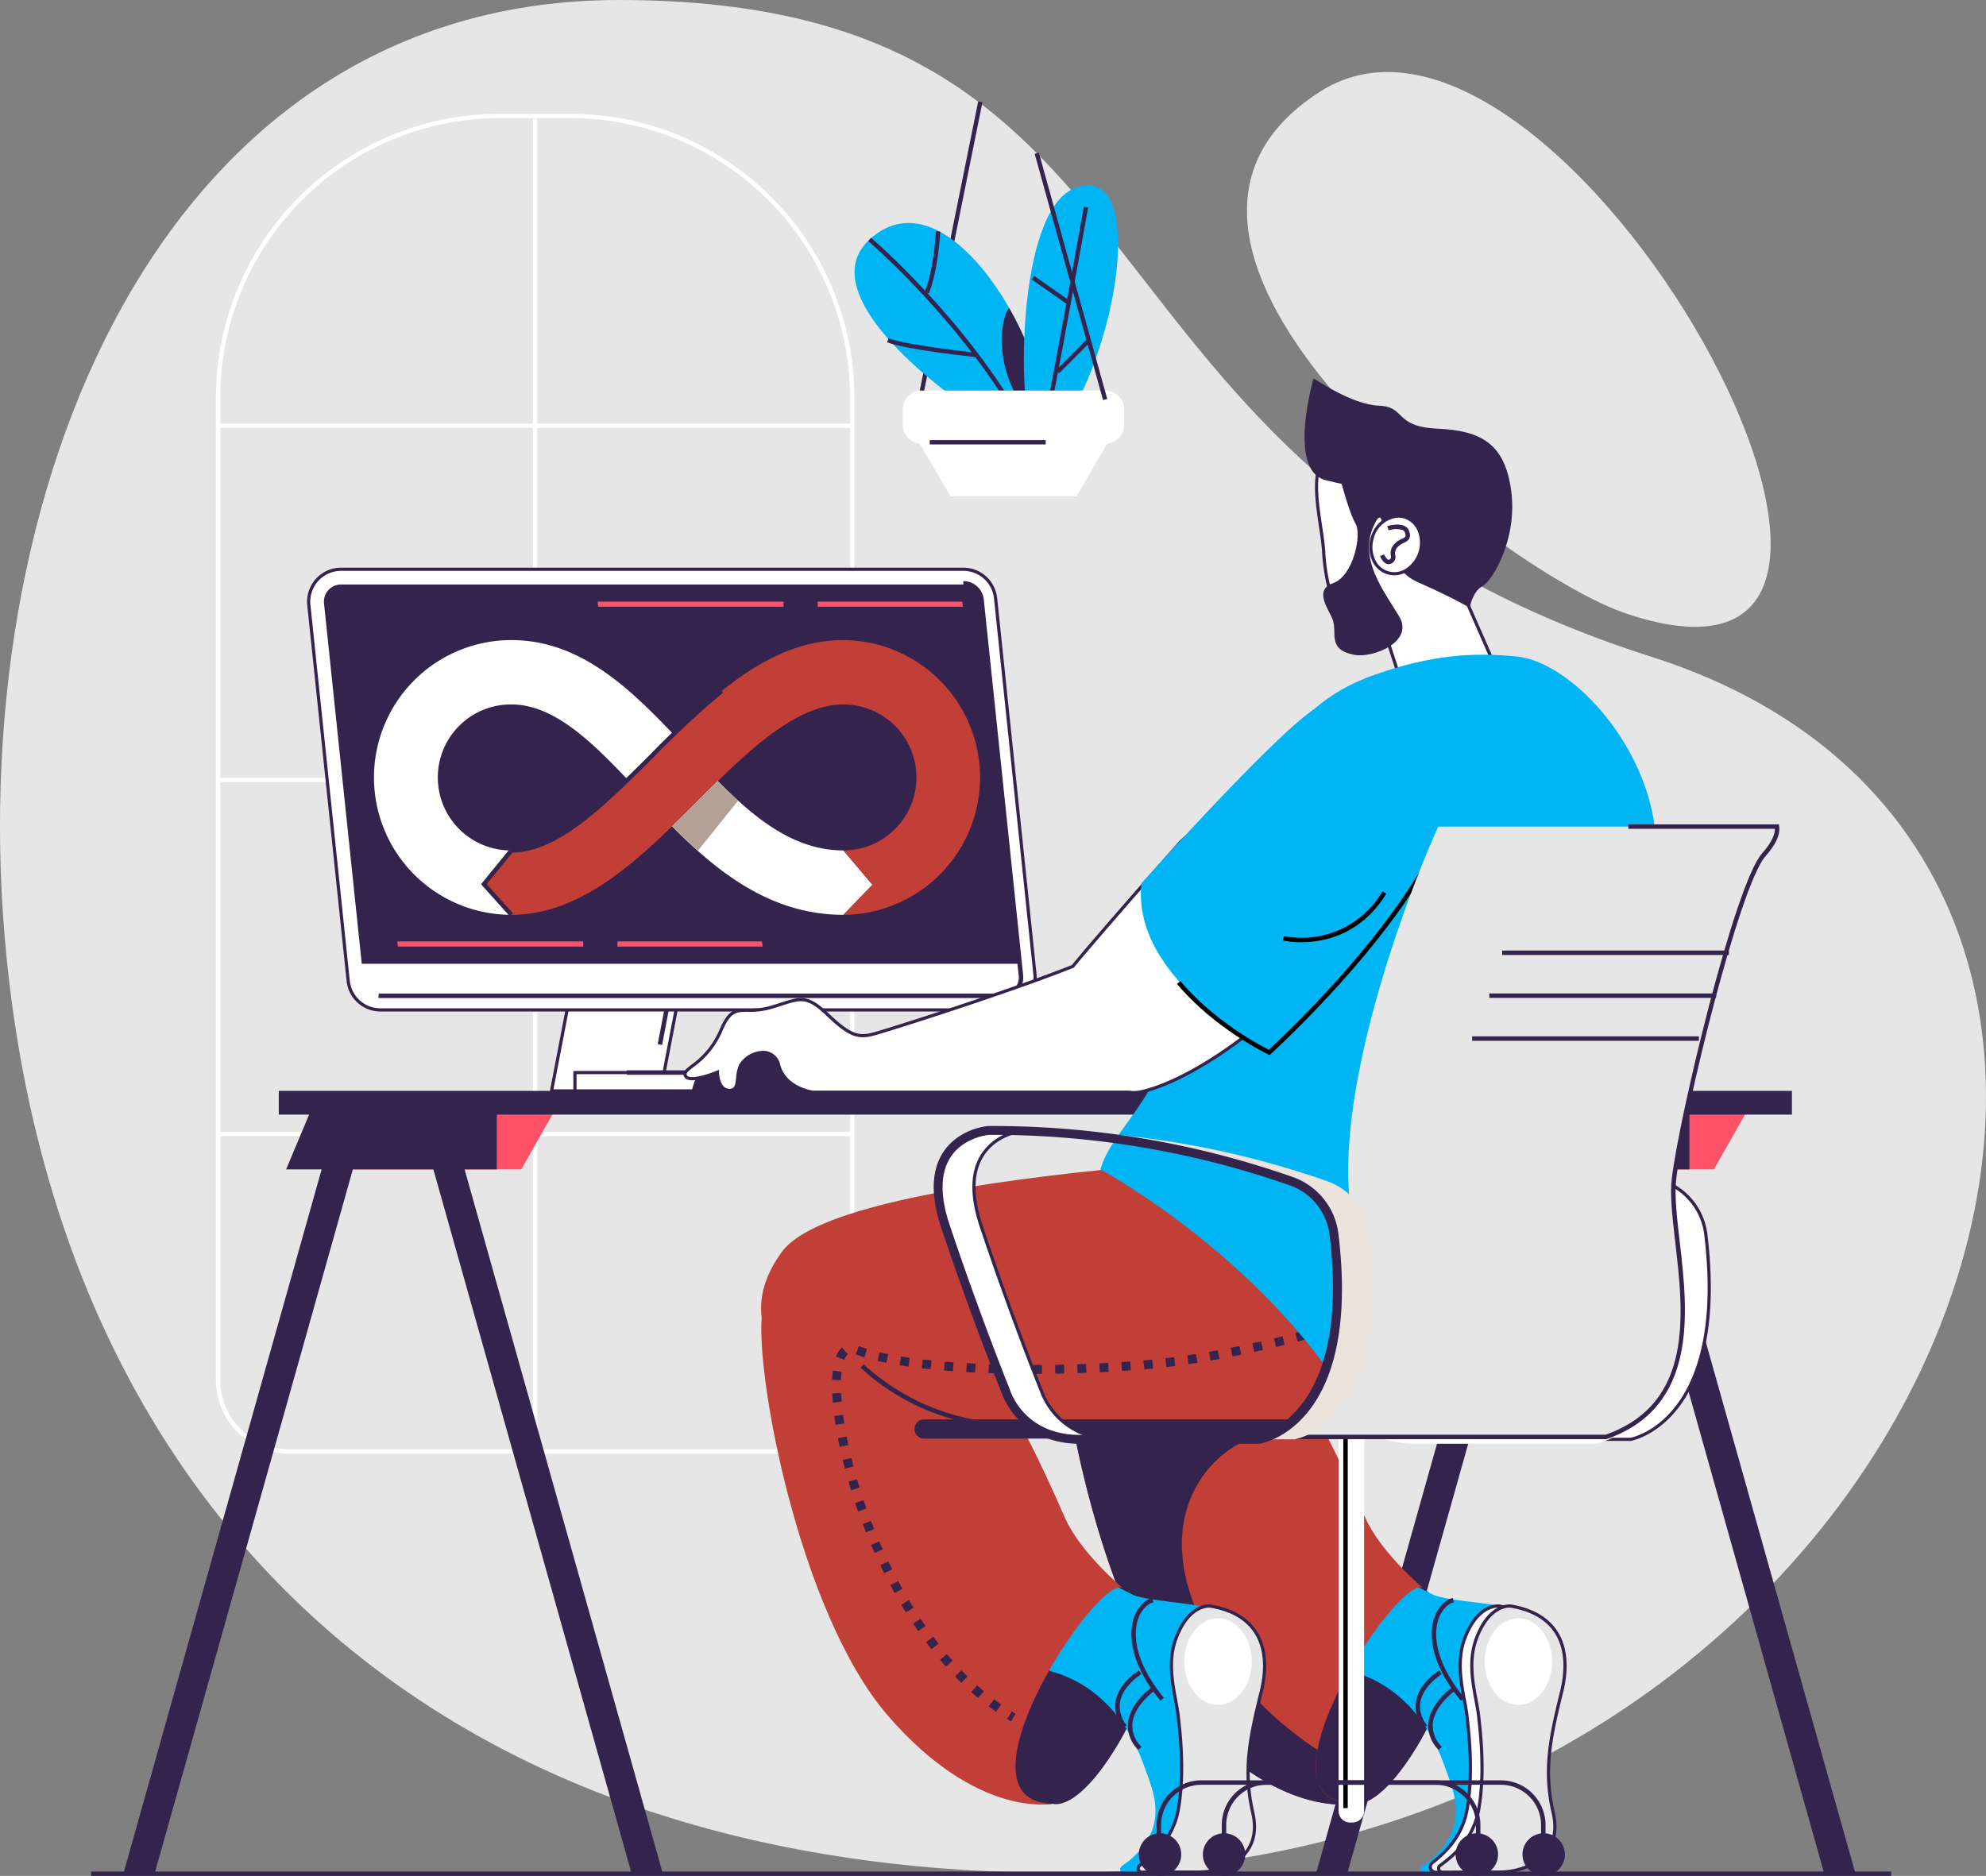 <svg id="Group_1056" data-name="Group 1056" xmlns="http://www.w3.org/2000/svg" xmlns:xlink="http://www.w3.org/1999/xlink" width="466.631" height="440.842" viewBox="0 0 466.631 440.842">
  <rect x="0" y="0" width="466.631" height="440.842" fill="#808080" stroke="none"/>
  <defs>
    <clipPath id="clip-path">
      <rect id="Rectangle_1474" data-name="Rectangle 1474" width="466.631" height="440.842" fill="none"/>
    </clipPath>
    <clipPath id="clip-path-3">
      <rect id="Rectangle_1467" data-name="Rectangle 1467" width="15.522" height="16.358" transform="translate(157.908 183.598)" fill="none"/>
    </clipPath>
  </defs>
  <g id="Group_1055" data-name="Group 1055" clip-path="url(#clip-path)">
    <g id="Group_1054" data-name="Group 1054">
      <g id="Group_1053" data-name="Group 1053" clip-path="url(#clip-path)">
        <path id="Path_1116" data-name="Path 1116" d="M382.249,144.248c-29.575-9.841-128.632-86.382-72.18-122.653s159.49,151.707,72.18,122.653" fill="#e6e6e6"/>
        <path id="Path_1117" data-name="Path 1117" d="M388.116,154.386C245.607,108.943,281.569,0,145.425,0,37.682,0-9.458,115.927,1.564,225.189,14.632,354.714,101.585,440.206,249.317,440.134c208.712-.1,291.539-237.041,138.8-285.748" fill="#e6e6e6"/>
        <rect id="Rectangle_1455" data-name="Rectangle 1455" width="69.661" height="1.02" transform="translate(216.041 92.119) rotate(-78.58)" fill="#34234d"/>
        <path id="Path_1118" data-name="Path 1118" d="M204.327,56.268c18.712-17.148,43.441,27.27,41.075,44.812h-9.346c-9.083-4.38-46.88-30.926-31.729-44.812" fill="#00b5f4"/>
        <path id="Path_1119" data-name="Path 1119" d="M240.456,101.281C226.6,75.937,204.222,56.847,204,56.657l.658-.778c.227.191,22.747,19.4,36.695,44.913Z" fill="#34234d"/>
        <path id="Path_1120" data-name="Path 1120" d="M229.527,83.946c-.664-.069-16.326-1.713-21.1-3.5l.359-.955c4.651,1.741,20.686,3.423,20.847,3.44Z" fill="#34234d"/>
        <path id="Path_1121" data-name="Path 1121" d="M218.239,68.956l-.947-.38c2.173-5.407,2.6-14.123,2.609-14.21l1.019.048c-.017.364-.444,8.974-2.681,14.542" fill="#34234d"/>
        <path id="Path_1122" data-name="Path 1122" d="M237.128,72.4c5.737,10.051,9.232,21.571,8.274,28.68-13.065-11.4-10.344-26.806-8.274-28.68" fill="#34234d"/>
        <path id="Path_1123" data-name="Path 1123" d="M252.311,44.317c16.6-6.9,11.6,34.544-2.979,56.763h-6.8c-3.4-5.548-3.666-51.175,9.78-56.763" fill="#00b5f4"/>
        <path id="Path_1124" data-name="Path 1124" d="M245.9,101.186l-1-.212c2.608-12.3,9.69-51.975,9.763-52.374l1,.179c-.072.4-7.157,40.094-9.769,52.407" fill="#34234d"/>
        <rect id="Rectangle_1456" data-name="Rectangle 1456" width="10.286" height="1.02" transform="translate(248.138 86.995) rotate(-45.119)" fill="#34234d"/>
        <rect id="Rectangle_1457" data-name="Rectangle 1457" width="1.02" height="10.102" transform="matrix(0.574, -0.819, 0.819, 0.574, 242.376, 65.648)" fill="#34234d"/>
        <path id="Path_1125" data-name="Path 1125" d="M216.548,104.276H259.7a4.427,4.427,0,0,0,4.428-4.427V96.21a4.427,4.427,0,0,0-4.428-4.427H216.548a4.428,4.428,0,0,0-4.428,4.427v3.639a4.428,4.428,0,0,0,4.428,4.427" fill="#fff"/>
        <path id="Path_1126" data-name="Path 1126" d="M223.306,116.624h29.636l7.263-12.493H216.042Z" fill="#fff"/>
        <rect id="Rectangle_1458" data-name="Rectangle 1458" width="27.238" height="1.02" transform="translate(218.458 103.421)" fill="#34234d"/>
        <rect id="Rectangle_1459" data-name="Rectangle 1459" width="1.02" height="60.058" transform="translate(243.112 36.159) rotate(-15.513)" fill="#34234d"/>
        <path id="Path_1127" data-name="Path 1127" d="M183.453,341.62H68.021a17.309,17.309,0,0,1-17.29-17.29V93.384A66.714,66.714,0,0,1,117.37,26.745H134.1a66.715,66.715,0,0,1,66.64,66.639V324.33a17.31,17.31,0,0,1-17.291,17.29M117.37,27.765A65.693,65.693,0,0,0,51.751,93.384V324.33A16.29,16.29,0,0,0,68.021,340.6H183.453a16.29,16.29,0,0,0,16.271-16.271V93.384A65.694,65.694,0,0,0,134.1,27.765Z" fill="#fff"/>
        <rect id="Rectangle_1460" data-name="Rectangle 1460" width="1.02" height="312.68" transform="translate(125.227 27.891)" fill="#fff"/>
        <rect id="Rectangle_1461" data-name="Rectangle 1461" width="148.211" height="1.02" transform="translate(51.632 99.551)" fill="#fff"/>
        <rect id="Rectangle_1462" data-name="Rectangle 1462" width="148.211" height="1.02" transform="translate(51.632 182.779)" fill="#fff"/>
        <rect id="Rectangle_1463" data-name="Rectangle 1463" width="148.211" height="1.02" transform="translate(51.632 266.006)" fill="#fff"/>
        <path id="Path_1128" data-name="Path 1128" d="M81.081,260.5H130.6l-8.119,14.32H81.081Z" fill="#ff5168"/>
        <path id="Path_1129" data-name="Path 1129" d="M116.737,274.817H67.222L73.23,260.5h43.507Z" fill="#34234d"/>
        <path id="Path_1130" data-name="Path 1130" d="M148.385,440.228,99.525,266.636l6.792-1.916,49.4,175.508Z" fill="#34234d"/>
        <path id="Path_1131" data-name="Path 1131" d="M29.013,440.228l49.4-175.508,6.792,1.916L36.346,440.228Z" fill="#34234d"/>
        <path id="Path_1132" data-name="Path 1132" d="M361.3,260.5h49.514l-8.118,14.32H361.3Z" fill="#ff5168"/>
        <path id="Path_1133" data-name="Path 1133" d="M396.956,274.817H347.442l6.007-14.32h43.507Z" fill="#34234d"/>
        <path id="Path_1134" data-name="Path 1134" d="M428.6,440.228,379.746,266.636l6.791-1.916,49.4,175.508Z" fill="#34234d"/>
        <path id="Path_1135" data-name="Path 1135" d="M309.233,440.228l49.4-175.508,6.792,1.916-48.86,173.592Z" fill="#34234d"/>
        <rect id="Rectangle_1464" data-name="Rectangle 1464" width="355.521" height="5.578" transform="translate(65.506 256.366)" fill="#34234d"/>
        <path id="Path_1136" data-name="Path 1136" d="M129.592,256.376H155.2l9.288-48.37a12.574,12.574,0,0,0-24.7-4.742Z" fill="#fff"/>
        <path id="Path_1137" data-name="Path 1137" d="M155.509,256.751H129.138l.086-.445,10.2-53.113a12.949,12.949,0,0,1,25.434,4.883ZM130.046,256H154.89l9.228-48.065a12.2,12.2,0,0,0-23.961-4.6Z" fill="#34234d"/>
        <path id="Path_1138" data-name="Path 1138" d="M155.562,245.571l-1.025-.2,7.272-37.881a9.847,9.847,0,0,0-19.341-3.714l-4.345,22.633-1.027-.2,4.347-22.632a10.891,10.891,0,1,1,21.391,4.108Z" fill="#34234d"/>
        <rect id="Rectangle_1465" data-name="Rectangle 1465" width="67.815" height="4.315" transform="translate(135.09 252.061)" fill="#fff"/>
        <path id="Path_1139" data-name="Path 1139" d="M203.28,256.751H134.714v-5.065H203.28ZM135.464,256H202.53v-3.565H135.464Z" fill="#34234d"/>
        <rect id="Rectangle_1466" data-name="Rectangle 1466" width="55.623" height="1.045" transform="translate(147.282 251.537)" fill="#34234d"/>
        <path id="Path_1140" data-name="Path 1140" d="M235.587,237.334H89.391a7.619,7.619,0,0,1-7.579-6.827l-9.25-88.313a7.621,7.621,0,0,1,7.58-8.414h146.2a7.621,7.621,0,0,1,7.578,6.827l9.249,88.313a7.62,7.62,0,0,1-7.579,8.414" fill="#fff"/>
        <path id="Path_1141" data-name="Path 1141" d="M235.587,237.71H89.391a7.978,7.978,0,0,1-7.952-7.163L72.19,142.234a8,8,0,0,1,7.952-8.828h146.2a7.977,7.977,0,0,1,7.952,7.163l9.249,88.313a7.995,7.995,0,0,1-7.952,8.828M80.142,134.156a7.246,7.246,0,0,0-7.206,8l9.249,88.313a7.23,7.23,0,0,0,7.206,6.491h146.2a7.244,7.244,0,0,0,7.206-8l-9.249-88.313a7.228,7.228,0,0,0-7.206-6.491Z" fill="#34234d"/>
        <path id="Path_1142" data-name="Path 1142" d="M85,226.5l-8.868-84.681a4.035,4.035,0,0,1,4.014-4.457h146.2a4.027,4.027,0,0,1,4.015,3.617l8.956,85.521Z" fill="#34234d"/>
        <path id="Path_1143" data-name="Path 1143" d="M145.079,222.449h34.112l-.151-1.2H145.079Z" fill="#ff5168"/>
        <path id="Path_1144" data-name="Path 1144" d="M137.042,221.249H93.35l.152,1.2h43.54Z" fill="#ff5168"/>
        <path id="Path_1145" data-name="Path 1145" d="M192.129,142.586h34.113l-.152-1.2H192.129Z" fill="#ff5168"/>
        <path id="Path_1146" data-name="Path 1146" d="M184.092,141.386H140.4l.152,1.2h43.54Z" fill="#ff5168"/>
        <path id="Path_1147" data-name="Path 1147" d="M235.587,234.55H89.391c-.163,0-.325-.008-.485-.023l.105-1.039c.125.012.251.018.38.018h146.2a3.795,3.795,0,0,0,3.773-4.187l-9.251-88.313a3.782,3.782,0,0,0-3.77-3.4v-1.044a4.823,4.823,0,0,1,4.809,4.333l9.25,88.312a4.836,4.836,0,0,1-4.811,5.34" fill="#34234d"/>
        <path id="Path_1148" data-name="Path 1148" d="M204.984,207.923l-6.816,7.067c-13.878,0-24.789-6.655-34.21-15.034l-.017-.018c-2.073-1.84-4.069-3.767-6.013-5.722l-.019-.019c-2.547-2.564-5-5.18-7.392-7.734-10.064-10.757-19.577-20.914-30.362-20.914a17.155,17.155,0,1,0,0,34.309V214.99a32.284,32.284,0,0,1,0-64.568c17.345,0,29.578,13.069,41.409,25.7,2.389,2.552,4.754,5.079,7.131,7.474,1.568,1.586,3.143,3.115,4.735,4.555,7.5,6.8,15.353,11.705,24.738,11.705Z" fill="#fff"/>
        <path id="Path_1149" data-name="Path 1149" d="M198.171,214.988l6.816-7.066-6.816-8.063a17.155,17.155,0,0,0,0-34.31c-11.46,0-23.111,11.612-34.379,22.843-13.119,13.075-26.684,26.6-43.638,26.6l-6.463-7.2,6.463-7.927c10.7,0,21.512-10.774,32.958-22.182,13.446-13.4,27.348-27.256,45.059-27.256a32.284,32.284,0,0,1,0,64.567" fill="#c23f38"/>
        <path id="Path_1150" data-name="Path 1150" d="M119.775,215.327,113.02,207.8l6.739-8.265.791.645-6.188,7.588,6.172,6.877Z" fill="#34234d"/>
        <path id="Path_1151" data-name="Path 1151" d="M120.154,200.368v-1.02c10.489,0,21.229-10.7,32.6-22.032a213.054,213.054,0,0,1,16.506-15.338l.637.8a212.725,212.725,0,0,0-16.422,15.263c-11.524,11.485-22.408,22.331-33.319,22.331" fill="#34234d"/>
        <g id="Group_1052" data-name="Group 1052" style="mix-blend-mode: multiply;isolation: isolate">
          <g id="Group_1051" data-name="Group 1051">
            <g id="Group_1050" data-name="Group 1050" clip-path="url(#clip-path-3)">
              <path id="Path_1152" data-name="Path 1152" d="M173.43,188.154l-9.472,11.8-.017-.018-6.032-5.74L168.7,183.6c1.568,1.586,3.142,3.115,4.735,4.556" fill="#b3a196"/>
            </g>
          </g>
        </g>
        <path id="Path_1153" data-name="Path 1153" d="M374.743,338.254h8.368s23.029-3.642,17.7-48.086a15.271,15.271,0,0,0-9.891-12.534,211.923,211.923,0,0,0-71.306-11.978s-.334.03-.878.13a209.739,209.739,0,0,1,63.816,11.848,15.251,15.251,0,0,1,9.89,12.534c5.334,44.444-17.695,48.086-17.695,48.086" fill="#fff"/>
        <path id="Path_1154" data-name="Path 1154" d="M374.743,338.629l-.058-.745c.226-.037,22.605-4.146,17.382-47.671a14.825,14.825,0,0,0-9.648-12.227,209.881,209.881,0,0,0-63.7-11.825l-3.454-.115,3.4-.629c.567-.1.912-.135.912-.135h.01a212.786,212.786,0,0,1,71.458,12,15.577,15.577,0,0,1,10.135,12.842c5.315,44.291-17.776,48.464-18.009,48.5Zm2.387-.75h5.982c.167-.032,22.546-4.141,17.323-47.666a14.831,14.831,0,0,0-9.648-12.227,207.556,207.556,0,0,0-55.425-11.4,204.909,204.909,0,0,1,47.315,10.692,15.572,15.572,0,0,1,10.134,12.842c4.288,35.727-9.908,45.351-15.681,47.756" fill="#34234d"/>
        <path id="Path_1155" data-name="Path 1155" d="M301.118,288.131c7.037,21.113,14.246,38.96,14.246,38.96s3.43,11.163,17.333,11.163h8.369c-13.9,0-17.343-11.163-17.343-11.163s-7.209-17.847-14.237-38.96c-6.059-18.18,5.838-21.719,9.246-22.345q-3.675-.135-7.491-.13s-17.162,1.371-10.123,22.475" fill="#ede3dd"/>
        <path id="Path_1156" data-name="Path 1156" d="M374.782,339.3H332.651c-14.505,0-18.3-11.774-18.332-11.892-.042-.1-7.27-18.038-14.236-38.937-2.5-7.489-2.322-13.461.518-17.752,3.632-5.492,10.234-6.081,10.513-6.1l.084,0a213.074,213.074,0,0,1,71.666,12.048,16.224,16.224,0,0,1,10.57,13.39c5.4,44.924-17.589,49.081-18.572,49.235Zm-63.533-72.6c-.493.053-5.984.732-8.918,5.186-2.457,3.728-2.547,9.085-.269,15.923,6.947,20.834,14.152,38.72,14.224,38.9.162.507,3.441,10.5,16.365,10.5H374.6c1.323-.276,21.755-5.292,16.756-46.91a14.141,14.141,0,0,0-9.21-11.677,210.963,210.963,0,0,0-70.9-11.922" fill="#fff"/>
        <path id="Path_1157" data-name="Path 1157" d="M162.465,256.707s2.381-12.915,13.45-12.915c12.293,0,17.7,7.251,20.659,12.786Z" fill="#34234d"/>
        <path id="Path_1158" data-name="Path 1158" d="M317.935,423.891s5.535,2.232,15.19-13.73,8.366-31.15,1.8-36.556-20.081,12.356-24.2,23.427-5.921,28.876,7.208,26.859" fill="#34234d"/>
        <path id="Path_1159" data-name="Path 1159" d="M317.291,392.719c9.074,2.357,17.433,9.3,22,22,1.6,4.431,3.493,8.685,2.518,13.564-.851,4.255-4.234,8-7.319,10-.992.643-.992,1.72.191,1.712,4.269-.035,10.513-.079,14.7-.079,6.906,0,15.109-3.923,12.814-13.933s-.716-17.529,1.972-28.417-1.055-18.383-13-20.373c-4.284-.706-11.234-1.218-14.209-2.321a91.289,91.289,0,0,1-8.218-4.527s-18.665,12.2-11.456,22.375" fill="#00b5f4"/>
        <path id="Path_1160" data-name="Path 1160" d="M344.7,425.275c1.527-8.674.45-17.756,0-21.9-.518-4.782-3-11.71-.548-18.3,2.948-7.927,7.633-7.706,8.084-7.631,10.943,1.834,14.55,9.6,11.94,20.16-2.694,10.89-4.265,18.408-1.972,28.416s-5.913,13.934-12.821,13.934c-3.183,0-8.219.025-12.037.052a1.268,1.268,0,0,1-.788-2.27c2.93-2.25,7.026-6.132,8.14-12.458" fill="#fff"/>
        <path id="Path_1161" data-name="Path 1161" d="M337.336,440.377a1.642,1.642,0,0,1-1.008-2.942c4.549-3.492,7.166-7.491,8-12.226,1.463-8.31.508-17.107.049-21.335l-.051-.465c-.124-1.146-.365-2.435-.621-3.8-.8-4.27-1.8-9.583.094-14.669,3.216-8.647,8.444-7.876,8.5-7.87,5.042.844,8.7,2.943,10.858,6.235,2.349,3.576,2.827,8.551,1.385,14.385-2.727,11.023-4.22,18.424-1.971,28.242.89,3.882.316,7.137-1.7,9.672-2.355,2.956-6.647,4.72-11.482,4.72-3.181,0-8.216.026-12.033.052ZM351.948,377.8c-.968,0-4.862.457-7.446,7.4-1.82,4.891-.844,10.091-.06,14.27.258,1.379.5,2.682.63,3.857l.05.464c.463,4.262,1.427,13.131-.056,21.547-.868,4.927-3.576,9.078-8.281,12.691a.865.865,0,0,0-.3.99.877.877,0,0,0,.848.606h.008c3.818-.026,8.855-.052,12.038-.052,4.608,0,8.681-1.659,10.895-4.437,1.872-2.349,2.4-5.389,1.562-9.037-2.287-9.981-.781-17.459,1.972-28.59,1.392-5.627.949-10.4-1.283-13.793-2.044-3.111-5.527-5.1-10.354-5.907a1.8,1.8,0,0,0-.225-.011" fill="#34234d"/>
        <path id="Path_1162" data-name="Path 1162" d="M347.43,425.275c1.528-8.674.45-17.756,0-21.9-.519-4.782-3-11.71-.55-18.3,2.949-7.927,7.634-7.706,8.083-7.631,10.946,1.834,14.552,9.6,11.942,20.16-2.694,10.89-4.264,18.408-1.972,28.416s-5.913,13.934-12.821,13.934c-3.524,0-9.315.013-13.213.036a.881.881,0,0,1-.524-1.6c2.912-2.1,7.815-6.1,9.052-13.116" fill="#e6e6e6"/>
        <path id="Path_1163" data-name="Path 1163" d="M338.9,440.362a1.257,1.257,0,0,1-.74-2.275c3.262-2.357,7.736-6.256,8.9-12.878,1.464-8.307.508-17.1.049-21.331l-.051-.469c-.124-1.146-.365-2.435-.622-3.8-.8-4.27-1.8-9.584.1-14.669,3.219-8.652,8.447-7.874,8.5-7.87,5.043.844,8.7,2.943,10.859,6.235,2.349,3.576,2.827,8.551,1.385,14.385-2.727,11.023-4.22,18.424-1.971,28.242.89,3.883.316,7.137-1.7,9.672-2.355,2.956-6.647,4.72-11.482,4.72-3.522,0-9.312.014-13.21.037ZM354.68,377.8c-.97,0-4.861.457-7.445,7.4-1.82,4.89-.844,10.091-.061,14.269.259,1.38.5,2.682.631,3.858l.051.468c.463,4.262,1.426,13.13-.057,21.543-1.215,6.89-5.834,10.922-9.2,13.355a.489.489,0,0,0-.185.565.5.5,0,0,0,.485.352h0c3.9-.023,9.69-.037,13.214-.037,4.608,0,8.681-1.659,10.9-4.437,1.871-2.349,2.4-5.389,1.561-9.037-2.287-9.981-.781-17.459,1.972-28.59,1.392-5.626.949-10.4-1.283-13.793-2.044-3.111-5.528-5.1-10.355-5.907a1.8,1.8,0,0,0-.225-.011" fill="#34234d"/>
        <path id="Path_1164" data-name="Path 1164" d="M364.683,390.482c0,5.622-3.548,10.181-7.925,10.181s-7.923-4.559-7.923-10.181,3.548-10.181,7.923-10.181,7.925,4.558,7.925,10.181" fill="#fff"/>
        <path id="Path_1165" data-name="Path 1165" d="M343.239,399.674c-8.221-10.028-7.106-16.976-6.247-19.5.831-2.438,2.5-4.217,4.347-4.644l.233,1.018c-1.476.341-2.886,1.9-3.592,3.964-.8,2.355-1.821,8.875,6.067,18.495Z" fill="#34234d"/>
        <path id="Path_1166" data-name="Path 1166" d="M338.032,411.23a7.889,7.889,0,0,1-2.42-6.326c.484-4.755,5.45-8.3,5.662-8.448l.6.854c-.048.034-4.792,3.426-5.225,7.7a6.89,6.89,0,0,0,2.143,5.5Z" fill="#34234d"/>
        <path id="Path_1167" data-name="Path 1167" d="M334.478,406.108a7.97,7.97,0,0,1-1.74-6.455c.84-4.282,5.289-7,5.478-7.109l.537.895c-.041.024-4.245,2.6-4.992,6.419a6.973,6.973,0,0,0,1.553,5.623Z" fill="#34234d"/>
        <path id="Path_1168" data-name="Path 1168" d="M292.448,309.76c9.068,9.887,15.79,18.106,28.318,46.854,3.551,8.148,13.516,16.519,13.516,16.519-5.889-2.961-41.164,50.364-16.348,50.758,0,0-17.676,3.689-38.787-20.767s-31.492-82.036-29.433-94.909,26.9-15.713,42.734,1.545" fill="#c23f38"/>
        <path id="Path_1169" data-name="Path 1169" d="M249.714,308.215c2.06-12.871,26.9-15.714,42.734,1.545a108.952,108.952,0,0,1,18.2,25.577c-1.215.08-2.757.206-3.467.226a52.377,52.377,0,0,0-7.492.814,25.589,25.589,0,0,0-18.652,13.055c-8.358,15.215.4,33.786,10.318,45.74a88.271,88.271,0,0,0,18.2,16.077c-1.286,7.177.581,12.518,8.372,12.642,0,0-17.677,3.689-38.787-20.767s-31.493-82.036-29.434-94.909" fill="#34234d"/>
        <path id="Path_1170" data-name="Path 1170" d="M247.355,423.891s5.535,2.232,15.189-13.73,8.366-31.15,1.8-36.556-20.08,12.356-24.2,23.427-5.921,28.876,7.209,26.859" fill="#34234d"/>
        <path id="Path_1171" data-name="Path 1171" d="M246.71,392.719c9.074,2.357,17.433,9.3,22,22,1.6,4.431,3.493,8.685,2.518,13.564-.853,4.255-4.234,8-7.32,10-.992.643-.992,1.72.19,1.712,4.271-.035,10.515-.079,14.706-.079,6.907,0,15.11-3.923,12.814-13.933s-.716-17.529,1.972-28.417-1.055-18.383-13-20.373c-4.284-.706-11.235-1.218-14.21-2.321a91.433,91.433,0,0,1-8.218-4.527s-18.665,12.2-11.456,22.375" fill="#00b5f4"/>
        <path id="Path_1172" data-name="Path 1172" d="M274.116,425.275c1.529-8.674.45-17.756,0-21.9-.519-4.782-3-11.71-.549-18.3,2.948-7.927,7.633-7.706,8.083-7.631,10.945,1.834,14.551,9.6,11.942,20.16-2.694,10.89-4.265,18.408-1.973,28.416s-5.912,13.934-12.821,13.934c-3.183,0-8.218.025-12.037.052a1.268,1.268,0,0,1-.788-2.27c2.931-2.25,7.027-6.132,8.14-12.458" fill="#00b5f4"/>
        <path id="Path_1173" data-name="Path 1173" d="M276.849,425.275c1.529-8.674.45-17.756,0-21.9-.518-4.782-3-11.71-.549-18.3,2.949-7.927,7.635-7.706,8.084-7.631,10.945,1.834,14.551,9.6,11.94,20.16-2.693,10.89-4.264,18.408-1.971,28.416s-5.913,13.934-12.822,13.934c-3.522,0-9.314.013-13.212.036a.881.881,0,0,1-.524-1.6c2.912-2.1,7.816-6.1,9.052-13.116" fill="#e6e6e6"/>
        <path id="Path_1174" data-name="Path 1174" d="M268.317,440.361a1.256,1.256,0,0,1-.74-2.274c3.263-2.357,7.736-6.256,8.9-12.878,1.465-8.316.508-17.116.048-21.345l-.05-.455c-.124-1.146-.365-2.435-.621-3.8-.8-4.27-1.8-9.583.093-14.669,3.217-8.647,8.446-7.876,8.5-7.871,5.042.845,8.7,2.944,10.858,6.236,2.349,3.576,2.827,8.551,1.385,14.385-2.727,11.023-4.22,18.424-1.971,28.242.89,3.883.315,7.136-1.7,9.672-2.356,2.956-6.648,4.72-11.482,4.72-3.522,0-9.312.014-13.21.036Zm8.9-15.021c-1.214,6.89-5.832,10.921-9.2,13.354a.49.49,0,0,0-.186.566.5.5,0,0,0,.485.351h0c3.9-.022,9.69-.036,13.214-.036,4.608,0,8.681-1.659,10.9-4.437,1.871-2.349,2.4-5.389,1.561-9.037-2.288-9.981-.781-17.459,1.972-28.59,1.392-5.627.948-10.4-1.283-13.793-2.044-3.111-5.527-5.1-10.354-5.907-.047-.011-4.714-.557-7.671,7.391-1.82,4.891-.844,10.091-.06,14.27.258,1.379.5,2.681.63,3.857l.049.454c.464,4.264,1.429,13.134-.055,21.557" fill="#34234d"/>
        <path id="Path_1175" data-name="Path 1175" d="M294.1,390.482c0,5.622-3.548,10.181-7.924,10.181s-7.923-4.559-7.923-10.181S281.8,380.3,286.178,380.3s7.924,4.558,7.924,10.181" fill="#fff"/>
        <path id="Path_1176" data-name="Path 1176" d="M272.658,399.674c-8.221-10.028-7.107-16.976-6.247-19.5.832-2.438,2.5-4.217,4.347-4.644l.234,1.018c-1.478.341-2.887,1.9-3.593,3.964-.8,2.355-1.821,8.875,6.067,18.495Z" fill="#34234d"/>
        <path id="Path_1177" data-name="Path 1177" d="M267.452,411.23a7.885,7.885,0,0,1-2.42-6.326c.484-4.755,5.45-8.3,5.66-8.448l.6.854c-.048.034-4.792,3.426-5.226,7.7a6.891,6.891,0,0,0,2.144,5.5Z" fill="#34234d"/>
        <path id="Path_1178" data-name="Path 1178" d="M263.9,406.108a7.97,7.97,0,0,1-1.74-6.455c.84-4.282,5.289-7,5.479-7.109l.537.895c-.043.024-4.246,2.6-4.992,6.419a6.973,6.973,0,0,0,1.552,5.623Z" fill="#34234d"/>
        <path id="Path_1179" data-name="Path 1179" d="M221.868,309.76c9.068,9.887,15.789,18.106,28.318,46.854,3.55,8.148,13.515,16.519,13.515,16.519-5.889-2.961-41.164,50.364-16.347,50.758,0,0-17.677,3.689-38.788-20.767s-31.492-82.036-29.433-94.909,26.9-15.713,42.735,1.545" fill="#c23f38"/>
        <path id="Path_1180" data-name="Path 1180" d="M330.187,332.354c-11.541,3.878-32.55,1.856-54.332,1.856s-64.236,2.828-76.857-2.846c-8.993-4.043-29.58-17.7-15.222-37.253s134.7-23.39,147.319-23.886,30.033,51.732-.908,62.129" fill="#c23f38"/>
        <path id="Path_1181" data-name="Path 1181" d="M319.974,310.908l-.647-1.985c.63-.206.967-.322.972-.324l.677,1.977s-.347.118-1,.332" fill="#34234d"/>
        <path id="Path_1182" data-name="Path 1182" d="M234.035,402.27q-.869-.609-1.719-1.247l1.256-1.669q.82.619,1.66,1.2Zm-4.214-3.23q-.814-.681-1.609-1.389l1.392-1.558q.77.687,1.557,1.346Zm-3.927-3.558q-.753-.739-1.488-1.5l1.5-1.449q.716.744,1.448,1.461Zm-3.641-3.829q-.7-.794-1.384-1.605l1.6-1.344q.667.792,1.35,1.563Zm-3.382-4.069q-.649-.831-1.282-1.682l1.677-1.247q.616.831,1.252,1.644Zm-3.128-4.256q-.6-.87-1.183-1.747l1.742-1.154q.571.863,1.16,1.714Zm-2.889-4.413q-.552-.9-1.088-1.8l1.8-1.065q.525.89,1.07,1.771Zm-2.657-4.54q-.509-.92-1-1.844l1.844-.981q.486.911.985,1.814Zm-2.44-4.646q-.468-.943-.922-1.89l1.885-.9q.445.932.907,1.86Zm-2.246-4.756q-.429-.963-.84-1.927l1.921-.82c.271.633.547,1.264.828,1.9Zm-2.043-4.843c-.262-.654-.514-1.307-.763-1.96l1.953-.741q.366.962.75,1.928Zm-1.849-4.92q-.354-1-.685-1.99l1.98-.662q.327.972.673,1.955Zm-1.652-4.991c-.209-.676-.411-1.346-.6-2.015l2.005-.583q.288.986.6,1.982Zm-1.447-5.057q-.27-1.03-.517-2.04l2.03-.5c.16.662.331,1.33.508,2.006ZM197.3,340.04q-.222-1.049-.418-2.064l2.049-.4q.193,1,.412,2.026Zm-.966-5.185c-.112-.713-.211-1.409-.3-2.092l2.069-.269c.087.663.185,1.344.294,2.039Zm-.643-5.253q-.09-1.1-.135-2.123l2.086-.092q.044.986.133,2.043Zm1.928-5.26-2.086-.075c.027-.768.08-1.495.158-2.163l2.074.243c-.07.611-.12,1.283-.146,2m45.378-1.477h-.269l0-2.088c.7,0,1.384,0,2.077-.008l.016,2.089q-.917.006-1.827.007m-3.406-.013q-1.05-.01-2.091-.028l.034-2.088q1.035.017,2.078.027Zm8.368-.031-.035-2.089q1.04-.018,2.079-.042l.049,2.089q-1.047.024-2.093.042m-13.6-.068c-.7-.019-1.4-.043-2.1-.068l.077-2.087c.69.026,1.38.047,2.074.066Zm18.825-.062-.067-2.087c.692-.022,1.384-.048,2.076-.074l.083,2.085q-1.044.042-2.092.076m-24.058-.139q-1.054-.051-2.09-.112l.12-2.084q1.027.059,2.074.109Zm29.284-.074-.1-2.087q1.038-.049,2.073-.108l.117,2.085q-1.043.059-2.089.11m-34.511-.241q-1.058-.078-2.092-.164l.177-2.082q1.021.086,2.066.162Zm39.729-.058-.136-2.084q1.04-.07,2.072-.144l.151,2.083q-1.038.075-2.087.145m5.27-.395-.263-2.074.114-.009c.642-.054,1.313-.115,1.983-.181l.2,2.079c-.68.066-1.36.129-2.039.185m-50.225,0c-.706-.075-1.4-.15-2.086-.231l.243-2.074q1.013.118,2.058.225Zm55.4-.518-.243-2.074q1.027-.121,2.055-.254l.27,2.07c-.693.091-1.39.178-2.082.258m-60.61-.117q-1.065-.151-2.082-.317l.334-2.063q1,.162,2.041.311Zm65.807-.574-.3-2.066c.682-.1,1.366-.206,2.046-.312l.326,2.061c-.686.11-1.376.214-2.068.317m-71.005-.309q-1.071-.216-2.07-.45l.477-2.034q.968.228,2.006.436Zm76.177-.522-.36-2.058q1.029-.179,2.046-.365l.375,2.053q-1.025.189-2.061.37m-86.055-.184-1.949-.747a5.318,5.318,0,0,1,1.393-2.156l1.375,1.573a3.4,3.4,0,0,0-.819,1.33m4.719-.575c-.724-.224-1.41-.459-2.037-.7l.748-1.95c.584.225,1.225.445,1.9.654Zm86.485-.2-.405-2.05c.685-.134,1.362-.272,2.035-.411l.423,2.045c-.678.14-1.364.279-2.053.416m5.127-1.067-.449-2.04q1.026-.227,2.028-.454l.465,2.036q-1.011.231-2.044.458m5.1-1.174-.484-2.031c.682-.163,1.357-.329,2.017-.492l.5,2.028q-1,.246-2.035.495m5.078-1.267-.523-2.023c.685-.177,1.356-.353,2.008-.527l.541,2.016q-.988.266-2.026.534m5.055-1.358-.563-2.011q1.044-.293,2-.567l.575,2.007q-.965.278-2.014.571m5.031-1.452-.6-2q1.081-.326,1.989-.6l.615,1.994q-.911.282-2,.611" fill="#34234d"/>
        <path id="Path_1183" data-name="Path 1183" d="M237.553,404.536c-.3-.181-.607-.363-.909-.55l1.1-1.776c.29.179.582.357.877.531Z" fill="#34234d"/>
        <path id="Path_1184" data-name="Path 1184" d="M343.274,138.336c.006-.016.016-.033.021-.049a37.031,37.031,0,0,0,2.46-21.207c-1.474-8.137-12.825-15.5-30.8-11.98-9.306,1.822-4.362,16.746-3.945,24.724.466,8.951,4.461,22.269,11.4,22.47a11.08,11.08,0,0,0,3.853-1.021l3.355,10.275s14.791,3.738,21.075-6.293Z" fill="#fff"/>
        <path id="Path_1185" data-name="Path 1185" d="M335.83,162.581a29.1,29.1,0,0,1-6.3-.669l-.2-.051-3.295-10.092a10.5,10.5,0,0,1-3.632.9c-7.221-.21-11.287-13.745-11.76-22.826-.091-1.747-.4-3.843-.734-6.062-1.166-7.824-2.617-17.562,4.983-19.05,10-1.957,18.866-.744,24.961,3.417a14.083,14.083,0,0,1,6.275,8.864,37.29,37.29,0,0,1-2.259,20.843c-.071.181-.134.339-.185.474l7.436,16.957-.105.168c-3.685,5.882-10.27,7.127-15.181,7.127m-5.921-1.351c1.757.385,14.632,2.852,20.36-6.008l-7.4-16.873.075-.2c.057-.153.133-.344.223-.571a36.05,36.05,0,0,0,2.218-20.434,13.34,13.34,0,0,0-5.961-8.378c-3.431-2.343-11.162-5.889-24.393-3.3-6.9,1.349-5.562,10.3-4.385,18.2.333,2.237.648,4.35.741,6.133.477,9.151,4.577,21.927,11.033,22.115a10.923,10.923,0,0,0,3.7-.994l.373-.152Z" fill="#34234d"/>
        <path id="Path_1186" data-name="Path 1186" d="M311.311,112.8c.971.275,3.931.915,3.931.915s1.828,6.946,3.29,9.414-.544,12.261-5.3,13.907-.864,6.41-.087,8.6c1.11,3.137-1.373,7.022,5.071,8.256,4.3.823,14.171-3.04,10.514-9.073s-9.47-13.376-6-21.144.549,8.774,10.238,13.07,12.339,6.124,12.339,6.124.64-3.839,3.017-5.118,8.226-11.06,6.763-22.3-7.129-14.259-17.367-14.716-7.339-5.179-13.71-5.392-15.37-6.454-15.37-6.454-6.236,21.4,2.665,23.911" fill="#34234d"/>
        <path id="Path_1187" data-name="Path 1187" d="M323.008,158.563c-17.749,6.242-29.086,20.208-38.841,60.58s-22.314,44.449-25.613,55.671c0,0,40.791,21.958,61.312,59.445,0,0,69.48,5.507,65.19-50.928s6.322-67.483,3.8-88.546-20.373-39.361-32.509-40.512c-10-.949-19.631-.529-33.334,4.29" fill="#00b5f4"/>
        <path id="Path_1188" data-name="Path 1188" d="M333.679,129.754c-1.1,3.621-4.5,5.793-7.6,4.852s-4.728-4.638-3.629-8.259,4.5-5.793,7.6-4.852,4.727,4.638,3.629,8.259" fill="#fff"/>
        <path id="Path_1189" data-name="Path 1189" d="M327.561,135.2a5.478,5.478,0,0,1-1.6-.237,5.811,5.811,0,0,1-3.624-3.333,7.787,7.787,0,0,1-.254-5.394c1.154-3.813,4.779-6.1,8.072-5.1a5.814,5.814,0,0,1,3.624,3.333,8.062,8.062,0,0,1-2.953,9.738,6.073,6.073,0,0,1-3.268.995m1.011-13.551a6.386,6.386,0,0,0-5.77,4.805,7.056,7.056,0,0,0,.224,4.875,4.923,4.923,0,0,0,7.4,2.244,7.31,7.31,0,0,0,2.67-8.805,5.069,5.069,0,0,0-3.154-2.916,4.678,4.678,0,0,0-1.369-.2" fill="#34234d"/>
        <path id="Path_1190" data-name="Path 1190" d="M326.282,132.587a1.375,1.375,0,0,1-.437-.072c-.988-.327-1.53-1.692-1.589-1.846l.975-.371c.133.342.535,1.092.943,1.225a.392.392,0,0,0,.366-.07c.312-.2.31-.339.254-.9a3.035,3.035,0,0,1,.709-2.569,5.177,5.177,0,0,1,1.863-1.334c.84-.409,1.038-.506.769-1.41a1.078,1.078,0,0,0-.552-.669,5.387,5.387,0,0,0-3.316.068l-.312-1c.1-.033,2.6-.8,4.118.007a2.1,2.1,0,0,1,1.062,1.291c.525,1.755-.451,2.23-1.312,2.649a4.248,4.248,0,0,0-1.52,1.067,2.031,2.031,0,0,0-.47,1.79,1.7,1.7,0,0,1-.732,1.882,1.513,1.513,0,0,1-.819.254" fill="#34234d"/>
        <path id="Path_1191" data-name="Path 1191" d="M277.415,197.852s-19.409,22-25.338,29.244c-16.107,6.39-43.319,14.939-46.556,15.832-3.59.989-5.571.742-11.016-4.456s-6.684-3.712-13.366-1.732-8.664-1.857-11.758,5.446-8.531,8.712-8.415,10.272c.192,2.605,7.61-.5,7.61-.5s0,4.147,2.724,4.271,1.484-3.279,2.721-5.879,7.489-5.321,8.974.061,7.921,6.25,7.921,6.25h74.32a7.443,7.443,0,0,0,2.728-.052c11.6-2.448,32.316-16.49,44.559-33.281s-16.686-42.917-35.108-25.48" fill="#fff"/>
        <path id="Path_1192" data-name="Path 1192" d="M266.488,257.142a8.352,8.352,0,0,1-1.31-.107l-74.261.005c-.118-.013-6.75-.967-8.283-6.525a3.379,3.379,0,0,0-2.988-2.813,6.028,6.028,0,0,0-5.285,2.813,8.959,8.959,0,0,0-.649,2.882c-.175,1.581-.356,3.213-2.267,3.213-.053,0-.107,0-.161,0-2.436-.111-2.946-2.895-3.054-4.1-1.464.569-5.474,1.986-7,1.054a1.328,1.328,0,0,1-.642-1.075c-.057-.773.711-1.374,1.875-2.283a19.257,19.257,0,0,0,6.569-8.163c2.128-5.022,3.9-5.012,6.644-5.006a17.192,17.192,0,0,0,5.353-.653c.9-.267,1.7-.526,2.429-.759,4.681-1.505,6.432-2.069,11.3,2.579,5.424,5.178,7.228,5.309,10.657,4.366s30.627-9.523,46.428-15.783c5.937-7.245,25.092-28.96,25.286-29.179l.024-.025c9.887-9.359,22.427-6.411,30.469.662,6.941,6.106,11.528,16.63,5.2,25.311-12.36,16.951-33.136,30.97-44.785,33.427a7.42,7.42,0,0,1-1.554.163m-1.251-.852a7.21,7.21,0,0,0,2.65-.045c11.514-2.429,32.076-16.323,44.334-33.135,6.052-8.3,1.6-18.418-5.088-24.305-7.782-6.846-19.9-9.712-29.447-.693-.559.636-19.519,22.134-25.318,29.221l-.152.111c-15.812,6.274-43.165,14.9-46.6,15.845-3.909,1.078-5.991.593-11.374-4.546-4.547-4.34-5.937-3.892-10.556-2.408-.731.235-1.538.495-2.445.764a17.759,17.759,0,0,1-5.569.684c-2.649,0-4.016-.014-5.95,4.549a20.189,20.189,0,0,1-6.8,8.461c-.867.678-1.617,1.264-1.589,1.637a.573.573,0,0,0,.287.49c1.09.671,4.753-.446,6.805-1.3l.519-.217v.563c0,.037.033,3.79,2.365,3.895,1.316.066,1.455-.783,1.649-2.542a9.589,9.589,0,0,1,.717-3.123,6.737,6.737,0,0,1,6.029-3.237,4.126,4.126,0,0,1,3.645,3.36c1.4,5.086,7.548,5.97,7.609,5.978Z" fill="#34234d"/>
        <path id="Path_1193" data-name="Path 1193" d="M335.126,164.928c5.647,3.7,10.91,10.128,5.966,25.786s-24.246,40.4-42.59,56.313c0,0-32.91-16.377-30.3-39.47,0,0,28.186-31.444,39-39.761s21.693-6.953,27.922-2.868" fill="#00b5f4"/>
        <path id="Path_1194" data-name="Path 1194" d="M305.731,221.426a20.12,20.12,0,0,1-4.325-.416l.253-1.014a22.023,22.023,0,0,0,23.177-10.517l.89.549c-6.035,9.762-14.8,11.4-20,11.4"/>
        <path id="Path_1195" data-name="Path 1195" d="M298.3,247.941l-.314-.147c-.125-.06-12.621-6.039-21.431-16.559l.8-.672c7.885,9.419,18.789,15.143,20.763,16.133,2.9-2.657,29.009-26.965,39.634-49.695l.946.443c-11.293,24.154-39.854,50.007-40.142,50.267Z"/>
        <path id="Path_1196" data-name="Path 1196" d="M237.158,335.438a52.786,52.786,0,0,1-34.948-14.027l.7-.775c17.6,15.881,36.724,13.664,36.911,13.643l.133,1.035a25.482,25.482,0,0,1-2.8.124" fill="#34234d"/>
        <path id="Path_1197" data-name="Path 1197" d="M217.17,338.078h98.92v-4.505H217.17a2.253,2.253,0,1,0,0,4.505" fill="#34234d"/>
        <path id="Path_1198" data-name="Path 1198" d="M317.507,428.3h0a2.768,2.768,0,0,0,3-2.453V335.413h-6v90.439a2.767,2.767,0,0,0,3,2.453" fill="#fff"/>
        <rect id="Rectangle_1468" data-name="Rectangle 1468" width="1.043" height="88.469" transform="translate(315.622 336.454)"/>
        <path id="Path_1199" data-name="Path 1199" d="M288.114,437.28h-1.045v-8.4a10.5,10.5,0,0,1,10.486-10.487h39.792a10.5,10.5,0,0,1,10.487,10.487v7.033H346.79v-7.033a9.454,9.454,0,0,0-9.443-9.442H297.555a9.452,9.452,0,0,0-9.441,9.442Z" fill="#34234d"/>
        <path id="Path_1200" data-name="Path 1200" d="M272.81,437.28h-1.045v-8.4a10.5,10.5,0,0,1,10.486-10.487h70.4a10.5,10.5,0,0,1,10.485,10.487v7.033h-1.044v-7.033a9.452,9.452,0,0,0-9.441-9.442h-70.4a9.452,9.452,0,0,0-9.441,9.442Z" fill="#34234d"/>
        <path id="Path_1201" data-name="Path 1201" d="M282.625,435.814a4.982,4.982,0,1,0,4.983-4.982,4.982,4.982,0,0,0-4.983,4.982" fill="#34234d"/>
        <path id="Path_1202" data-name="Path 1202" d="M267.581,435.814a4.982,4.982,0,1,0,4.982-4.982,4.981,4.981,0,0,0-4.982,4.982" fill="#34234d"/>
        <path id="Path_1203" data-name="Path 1203" d="M357.724,435.814a4.982,4.982,0,1,0,4.981-4.982,4.98,4.98,0,0,0-4.981,4.982" fill="#34234d"/>
        <path id="Path_1204" data-name="Path 1204" d="M342.021,435.814a4.982,4.982,0,1,0,4.98-4.982,4.979,4.979,0,0,0-4.98,4.982" fill="#34234d"/>
        <path id="Path_1205" data-name="Path 1205" d="M377.353,337.692H300.546c3.469-.673,20.979-6.545,16.488-56.249-2.677-29.641,15.33-75.095,20.893-87.186h79.584c.221,1.406-.34,3.525-3.08,6.608-6.178,6.951-19.307,60.756-21.11,76.2-1.751,15.014,12.544,50.606-15.968,60.626" fill="#e6e6e6"/>
        <path id="Path_1206" data-name="Path 1206" d="M377.442,338.215h-76.9V337.17h76.717c20.748-7.351,18.314-28.381,16.358-45.283-.683-5.9-1.272-10.987-.819-14.881,1.675-14.346,14.764-69.205,21.239-76.488,1.988-2.236,3.011-4.207,2.99-5.739H382.6v-1.044h35.362l.07.44c.3,1.933-.774,4.3-3.205,7.036-6.043,6.8-19.1,59.794-20.982,75.915-.44,3.775.143,8.81.818,14.64,1.9,16.383,4.493,38.819-17.131,46.419Z" fill="#34234d"/>
        <path id="Path_1207" data-name="Path 1207" d="M295.8,338.254h8.369s23.029-3.642,17.695-48.086a15.27,15.27,0,0,0-9.89-12.534,211.943,211.943,0,0,0-71.308-11.978s-.333.03-.877.13A209.724,209.724,0,0,1,303.6,277.634a15.251,15.251,0,0,1,9.891,12.534c5.334,44.444-17.7,48.086-17.7,48.086" fill="#ede3dd"/>
        <path id="Path_1208" data-name="Path 1208" d="M222.171,288.131c7.037,21.113,14.247,38.96,14.247,38.96s3.427,11.163,17.332,11.163h8.369c-13.9,0-17.343-11.163-17.343-11.163s-7.209-17.847-14.236-38.96c-6.061-18.18,5.837-21.719,9.245-22.345q-3.675-.135-7.491-.13s-17.161,1.371-10.123,22.475" fill="#fff"/>
        <path id="Path_1209" data-name="Path 1209" d="M262.119,338.629H253.75c-14.021,0-17.655-11.314-17.69-11.428-.062-.149-7.285-18.069-14.246-38.952-2.428-7.281-2.281-13.057.439-17.166,3.455-5.221,9.744-5.78,10.01-5.8h.1c2.617,0,5.107.044,7.431.129l3.42.126-3.366.618c-1.842.338-6.4,1.582-8.9,5.818-2.293,3.88-2.312,9.277-.058,16.039,6.943,20.86,14.157,38.76,14.229,38.938.044.139,3.543,10.929,16.995,10.929Zm-29.826-72.6c-.031,0-6.171.557-9.419,5.473-2.581,3.907-2.7,9.461-.349,16.508,6.954,20.86,14.168,38.76,14.241,38.938.044.14,3.533,10.929,16.984,10.929h2.505A17.518,17.518,0,0,1,244.418,327.2c-.061-.149-7.284-18.069-14.234-38.952-2.327-6.978-2.286-12.582.123-16.657a13,13,0,0,1,6.943-5.506c-1.6-.036-3.256-.055-4.957-.055" fill="#34234d"/>
        <path id="Path_1210" data-name="Path 1210" d="M295.833,339.3H253.705c-14.507,0-18.3-11.774-18.333-11.892-.041-.1-7.27-18.038-14.236-38.937-2.5-7.489-2.322-13.46.518-17.752,3.632-5.492,10.234-6.081,10.513-6.1l.084,0a213.09,213.09,0,0,1,71.666,12.048,16.223,16.223,0,0,1,10.57,13.39c5.4,44.924-17.591,49.081-18.572,49.235ZM232.3,266.7c-.492.053-5.984.732-8.919,5.186-2.456,3.729-2.545,9.085-.267,15.923,6.946,20.834,14.151,38.72,14.223,38.9.162.507,3.442,10.5,16.366,10.5h41.949c1.324-.276,21.757-5.292,16.757-46.91a14.136,14.136,0,0,0-9.209-11.677A210.986,210.986,0,0,0,232.3,266.7" fill="#34234d"/>
        <rect id="Rectangle_1469" data-name="Rectangle 1469" width="53.29" height="1.044" transform="translate(352.947 223.383)" fill="#34234d"/>
        <rect id="Rectangle_1470" data-name="Rectangle 1470" width="53.29" height="1.043" transform="translate(349.922 233.466)" fill="#34234d"/>
        <rect id="Rectangle_1471" data-name="Rectangle 1471" width="53.289" height="1.045" transform="translate(345.888 243.549)" fill="#34234d"/>
        <rect id="Rectangle_1472" data-name="Rectangle 1472" width="422.932" height="1.02" transform="translate(21.417 439.822)" fill="#34234d"/>
      </g>
    </g>
  </g>
</svg>
